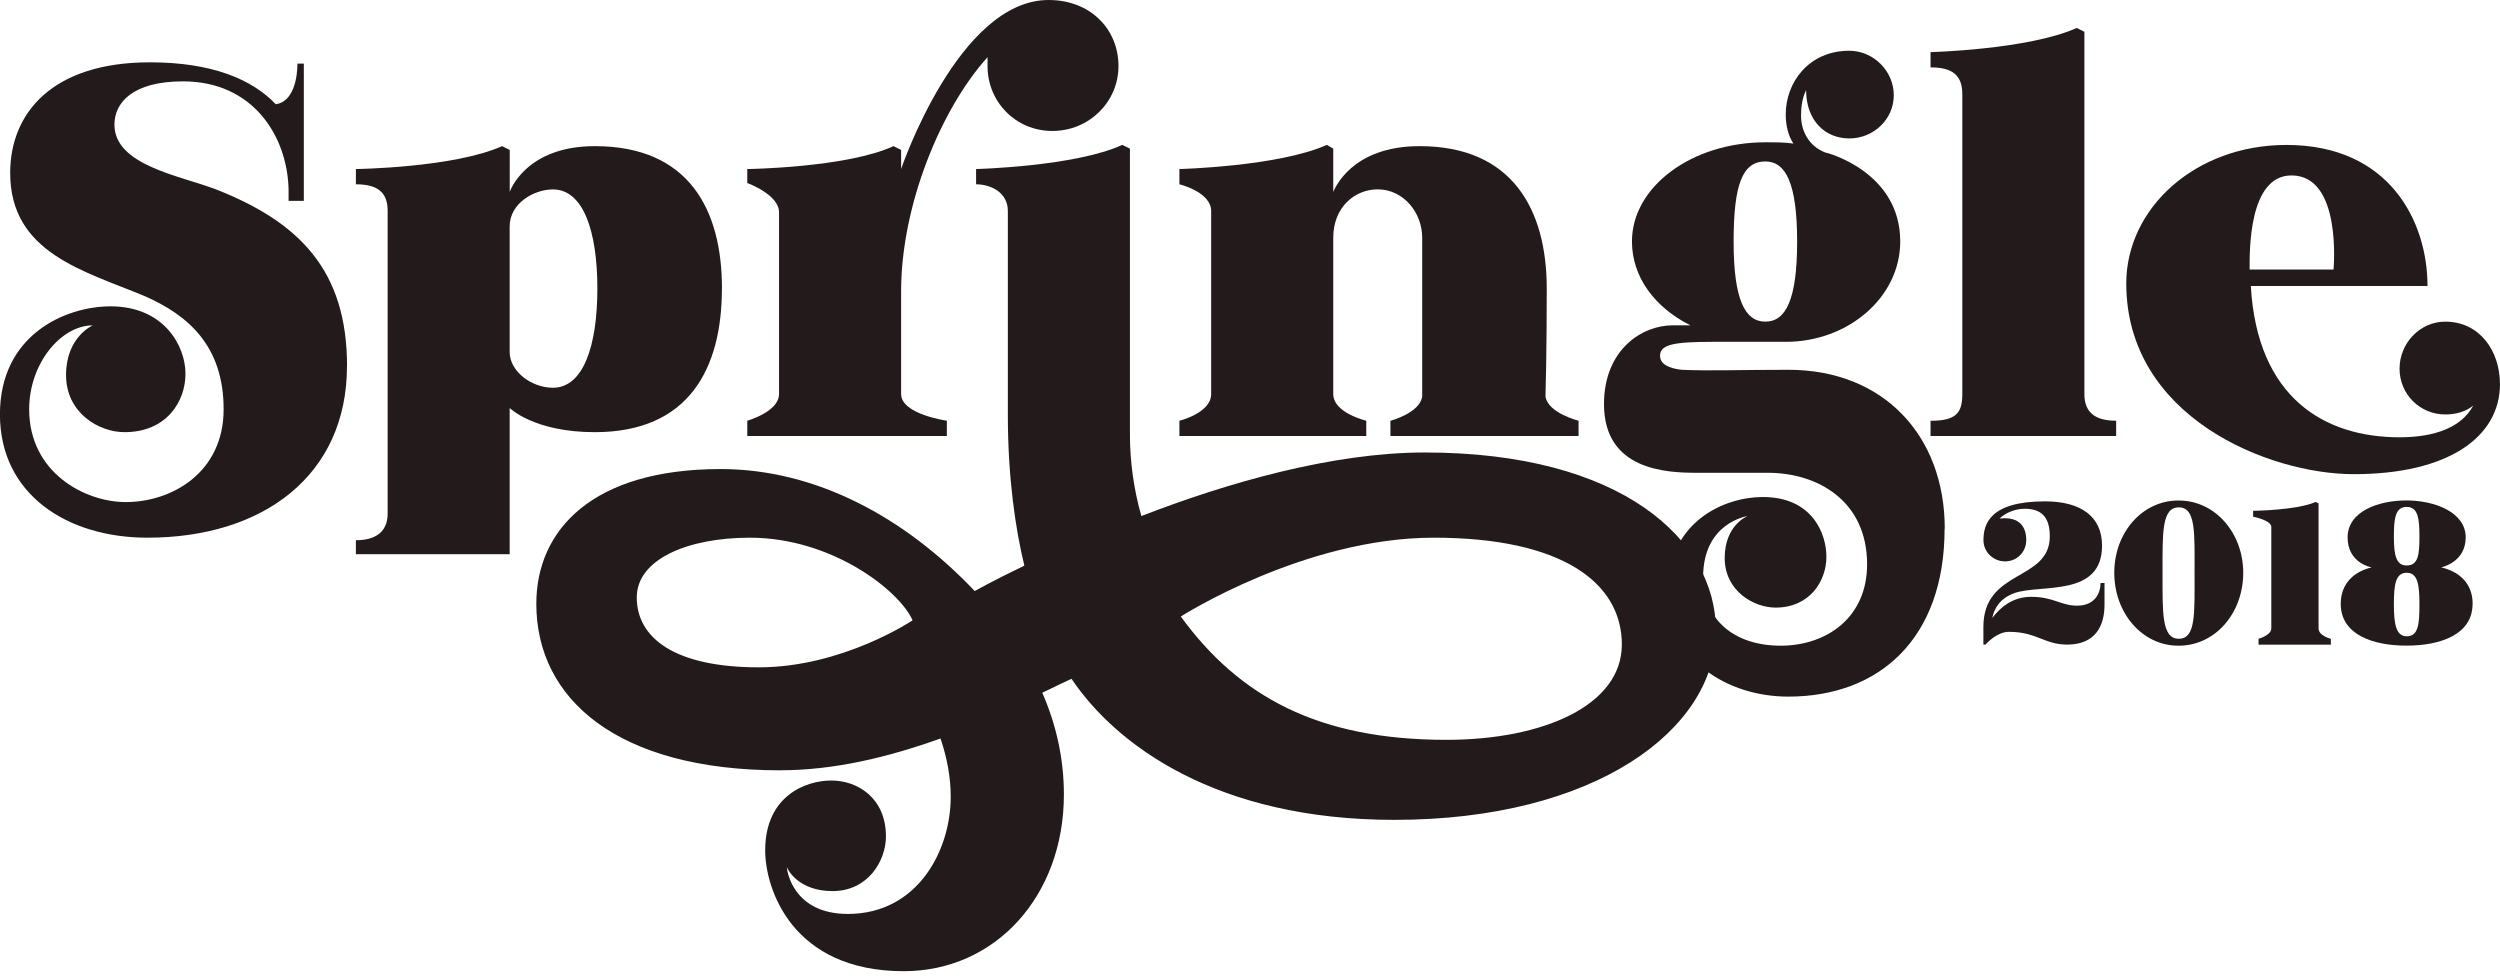 <svg xmlns="http://www.w3.org/2000/svg" fill="none" viewBox="0 0 369 144" height="144" width="369">
<g clip-path="url(#clip0_213_2971)">
<path fill="#231B1B" d="M51.214 54.039C51.214 70.175 38.833 79.364 21.756 79.364C9.935 79.364 -0.009 72.986 -0.009 61.164C-0.009 49.342 9.748 45.215 16.312 45.215C24.193 45.215 27.377 51.032 27.377 55.16C27.377 59.287 24.566 63.788 18.376 63.788C14.622 63.788 9.748 60.977 9.748 55.346C9.748 49.716 13.688 48.026 13.688 48.026C9.001 48.026 4.305 53.656 4.305 60.408C4.305 69.793 12.559 74.107 18.563 74.107C25.313 74.107 33.007 69.793 33.007 60.408C33.007 51.023 27.75 46.522 21.373 43.712C12.381 39.967 1.503 37.342 1.503 25.521C1.503 16.705 7.694 9.198 22.138 9.198C31.139 9.198 37.143 11.635 40.709 15.389C43.333 15.015 43.903 11.448 43.903 9.385H44.845V29.648H42.595V27.958C42.408 20.077 37.339 12.009 27.021 12.009C19.514 12.009 16.89 15.202 16.89 18.387C16.89 24.391 26.461 25.894 31.895 27.958C44.276 32.833 51.223 39.967 51.223 54.039H51.214Z"></path>
<path fill="#231B1B" d="M106.554 42.591C106.554 54.413 101.68 63.788 87.796 63.788C78.795 63.788 75.228 60.221 75.228 60.221V81.801H52.53V79.737C55.536 79.737 57.217 78.421 57.217 75.797V31.142C57.217 28.518 55.901 27.202 52.53 27.202V24.951C52.53 24.951 66.975 24.765 74.108 21.571L75.237 22.131V28.323C75.237 28.323 77.488 21.571 87.805 21.571C101.689 21.571 106.563 30.956 106.563 42.582L106.554 42.591ZM88.17 42.591C88.17 34.149 86.106 27.958 81.606 27.958C78.795 27.958 75.228 30.022 75.228 33.402V51.975C75.228 54.786 78.421 57.232 81.606 57.232C86.106 57.232 88.17 51.041 88.17 42.599V42.591Z"></path>
<path fill="#231B1B" d="M165.088 9.758C165.088 15.015 160.774 19.329 155.331 19.329C149.888 19.329 145.761 15.015 145.761 9.758V8.442C138.823 16.136 133.006 30.395 133.006 42.964V58.157C133.006 61.155 139.757 62.098 139.757 62.098V64.349H110.299V62.098C110.299 62.098 114.986 60.782 114.986 58.157V31.329C114.986 28.705 110.299 27.015 110.299 27.015V24.951C110.299 24.951 124.93 24.765 131.877 21.571L133.006 22.131V24.942C133.006 24.942 141.447 0 154.771 0C160.961 0 165.088 4.314 165.088 9.758Z"></path>
<path fill="#231B1B" d="M115.182 113.7C91.167 113.7 79.16 103.194 79.16 89.122C79.16 78.243 87.414 69.232 106.359 69.232C120.43 69.232 133.558 76.357 143.875 87.245C143.875 87.245 146.125 85.928 151.195 83.491C149.879 78.047 148.758 70.549 148.758 61.164V31.142C148.758 28.331 146.134 27.202 144.071 27.202V24.951C144.071 24.951 158.702 24.578 165.648 21.384L166.778 21.945V64.162C166.778 68.102 167.338 72.23 168.468 76.17C181.036 71.296 196.61 66.786 210.307 66.786C239.383 66.786 253.267 79.728 253.267 93.054C253.267 107.686 235.442 121.012 205.806 121.012C179.541 121.012 164.723 109.946 158.151 100.188C158.151 100.188 155.34 101.504 153.837 102.251C155.9 106.939 157.03 112.009 157.03 117.267C157.03 132.273 146.899 143.348 133.389 143.348C116.881 143.348 112.941 131.152 112.941 125.521C112.941 117.453 118.944 115.203 122.698 115.203C126.638 115.203 130.765 117.827 130.765 123.458C130.765 127.025 128.141 131.526 122.884 131.526C118.01 131.526 116.32 128.528 116.134 127.959C116.134 128.519 117.068 134.897 125.135 134.897C135.452 134.897 140.326 125.513 140.326 117.631C140.326 114.634 139.766 111.814 138.823 109.003C130.943 111.814 123.062 113.691 115.182 113.691V113.7ZM110.681 79.364C101.485 79.364 93.987 82.557 93.987 88.179C93.987 94.183 99.617 98.498 111.998 98.498C124.379 98.498 134.696 91.559 134.696 91.559C132.819 87.245 122.876 79.364 110.681 79.364ZM213.491 109.199C227.749 109.199 239.383 104.137 239.383 95.126C239.383 86.115 230.755 79.364 211.614 79.364C192.474 79.364 174.285 90.999 174.285 90.999C182.912 102.821 194.546 109.199 213.491 109.199Z"></path>
<path fill="#231B1B" d="M232.996 62.107V64.357H205.228V62.107C205.228 62.107 209.542 60.977 209.916 58.54V35.083C209.916 31.329 207.105 27.949 203.352 27.949C199.972 27.949 196.788 30.573 196.788 35.083V58.157C196.788 60.968 201.662 62.098 201.662 62.098V64.349H174.08V62.098C174.08 62.098 178.768 60.968 178.768 58.157V31.142C178.768 28.331 174.08 27.202 174.08 27.202V24.951C174.08 24.951 188.711 24.578 195.845 21.384L196.788 21.945V28.323C196.974 27.949 199.411 21.571 209.542 21.571C223.239 21.571 228.3 30.956 228.3 42.582C228.3 43.142 228.3 52.527 228.113 58.531C228.487 60.968 232.988 62.098 232.988 62.098L232.996 62.107Z"></path>
<path fill="#231B1B" d="M287.021 78.056C287.021 94.192 277.45 102.821 263.949 102.821C254.948 102.821 246.125 97.377 246.125 87.432C246.125 76.926 254.565 73.359 260.195 73.359C267.515 73.359 269.579 78.803 269.579 82.175C269.579 85.742 267.142 89.682 262.072 89.682C258.879 89.682 254.565 87.245 254.565 82.362C254.565 77.478 257.945 76.17 257.945 76.17C257.945 76.17 251.381 77.104 251.381 85.172C251.381 91.55 256.068 95.304 262.828 95.304C269.588 95.304 275.583 91.177 275.583 83.296C275.583 73.911 268.263 69.784 260.951 69.784H250.447C245.947 69.784 236.75 69.41 236.75 59.652C236.75 51.584 242.38 48.017 246.881 48.017H249.504C244.248 45.393 240.877 40.892 240.877 35.635C240.877 27.567 249.691 21.002 260.578 21.002C262.081 21.002 263.388 21.002 264.705 21.189C263.958 20.059 263.575 18.564 263.575 16.874C263.575 12.187 266.955 7.49 272.959 7.49C276.525 7.49 279.523 10.488 279.523 14.055C279.523 17.622 276.525 20.433 272.959 20.433C269.392 20.433 266.582 17.808 266.582 13.307C266.021 14.437 265.834 15.745 265.834 17.061C265.834 19.312 266.964 21.562 269.401 22.505C269.588 22.505 280.475 25.316 280.475 35.635C280.475 43.889 272.781 50.454 263.593 50.454H252.902C247.085 50.454 245.022 50.828 245.022 52.518C245.022 53.834 246.525 54.395 248.215 54.581C252.342 54.768 256.469 54.581 263.976 54.581C278.046 54.581 287.047 64.34 287.047 78.038L287.021 78.056ZM255.882 35.652C255.882 44.281 257.572 47.474 260.569 47.474C263.566 47.474 265.256 44.281 265.256 35.652C265.256 27.024 263.566 23.831 260.569 23.831C257.189 23.831 255.882 27.211 255.882 35.652Z"></path>
<path fill="#231B1B" d="M312.343 62.107V64.357H284.948V62.107C288.702 62.107 289.636 60.977 289.636 58.166V13.886C289.636 11.075 288.133 9.945 284.948 9.945V7.694C284.948 7.694 299.393 7.321 306.526 4.127L307.656 4.688V58.157C307.656 60.968 309.346 62.098 312.343 62.098V62.107Z"></path>
<path fill="#231B1B" d="M369 56.663C369 64.544 361.306 69.988 347.422 69.988C334.855 69.988 313.837 61.547 313.837 41.843C313.837 30.769 323.968 21.393 337.478 21.393C352.67 21.393 358.3 32.655 358.3 42.217H332.222C333.165 58.727 343.1 64.544 354.173 64.544C359.43 64.544 363.37 63.041 365.051 59.856C363.921 60.799 362.427 61.173 360.924 61.173C357.171 61.173 354.173 58.175 354.173 54.421C354.173 50.668 357.171 47.474 360.924 47.474C365.985 47.474 368.991 51.788 368.991 56.672L369 56.663ZM332.044 39.78H344.425C344.425 39.78 345.741 25.894 338.234 25.894C331.857 25.894 332.044 37.147 332.044 39.78Z"></path>
<path fill="#231B1B" d="M310.626 86.071V89.264C310.626 92.244 309.39 95.144 305.103 95.144C301.759 95.144 300.602 93.258 296.529 93.258C294.786 93.258 293.336 94.859 293.113 95.073V95.144H292.749V92.529C292.749 83.954 302.55 85.848 302.55 79.159C302.55 76.25 301.243 75.094 298.85 75.094C297.107 75.094 295.657 75.966 295.15 76.544C298.201 76.179 299.073 77.923 299.073 79.666V79.737C299.073 81.481 297.694 82.86 295.951 82.86C294.207 82.86 292.758 81.481 292.758 79.737C292.758 77.416 293.629 74 301.839 74C307.069 74 310.262 76.179 310.262 80.538C310.262 88.161 301.332 86.204 297.409 87.512C295.088 88.312 294.287 89.985 294.065 91.212C295.15 89.762 296.974 88.09 299.802 88.09C303.066 88.09 304.231 89.398 306.553 89.398C309.31 89.398 310.039 87.432 310.039 86.053H310.617L310.626 86.071Z"></path>
<path fill="#231B1B" d="M331.101 84.55C331.101 90.51 326.965 95.304 321.584 95.304H321.513C316.212 95.304 312.067 90.51 312.067 84.55C312.067 78.59 316.212 73.875 321.513 73.875H321.584C326.956 73.875 331.101 78.67 331.101 84.55ZM323.915 84.55C323.915 78.67 324.137 74.889 321.593 74.889C319.049 74.889 319.192 78.67 319.192 84.55C319.192 90.43 319.049 94.281 321.593 94.281C324.137 94.281 323.915 90.501 323.915 84.55Z"></path>
<path fill="#231B1B" d="M344.034 94.281V95.153H333.36V94.281C333.36 94.281 335.246 93.774 335.246 92.751V77.789C335.246 76.775 332.56 76.268 332.56 76.268V75.396C332.56 75.396 339.026 75.325 341.783 74.089L342.219 74.311V92.76C342.219 93.845 344.034 94.29 344.034 94.29V94.281Z"></path>
<path fill="#231B1B" d="M364.953 89.122C364.953 93.694 360.159 95.295 355.223 95.295H355.151C350.286 95.295 345.492 93.694 345.492 89.122C345.492 86.071 347.529 84.327 350.064 83.749C350.064 83.749 346.506 83.171 346.506 79.319C346.506 75.468 351.078 73.867 355.151 73.867H355.223C359.367 73.867 363.939 75.61 363.939 79.319C363.939 83.029 360.31 83.749 360.31 83.749C362.925 84.327 364.962 86.071 364.962 89.122H364.953ZM357.108 79.177C357.108 76.491 356.886 74.818 355.223 74.818C353.559 74.818 353.337 76.491 353.337 79.177C353.337 81.863 353.631 83.465 355.223 83.465C356.966 83.465 357.108 81.792 357.108 79.177ZM357.108 89.193C357.108 86.364 356.886 84.541 355.223 84.541C353.559 84.541 353.337 86.355 353.337 89.193C353.337 92.031 353.631 93.916 355.223 93.916C356.966 93.916 357.108 92.102 357.108 89.193Z"></path>
</g>
<defs>
<clipPath id="clip0_213_2971">
<rect fill="white" height="143.348" width="369"></rect>
</clipPath>
</defs>
</svg>
